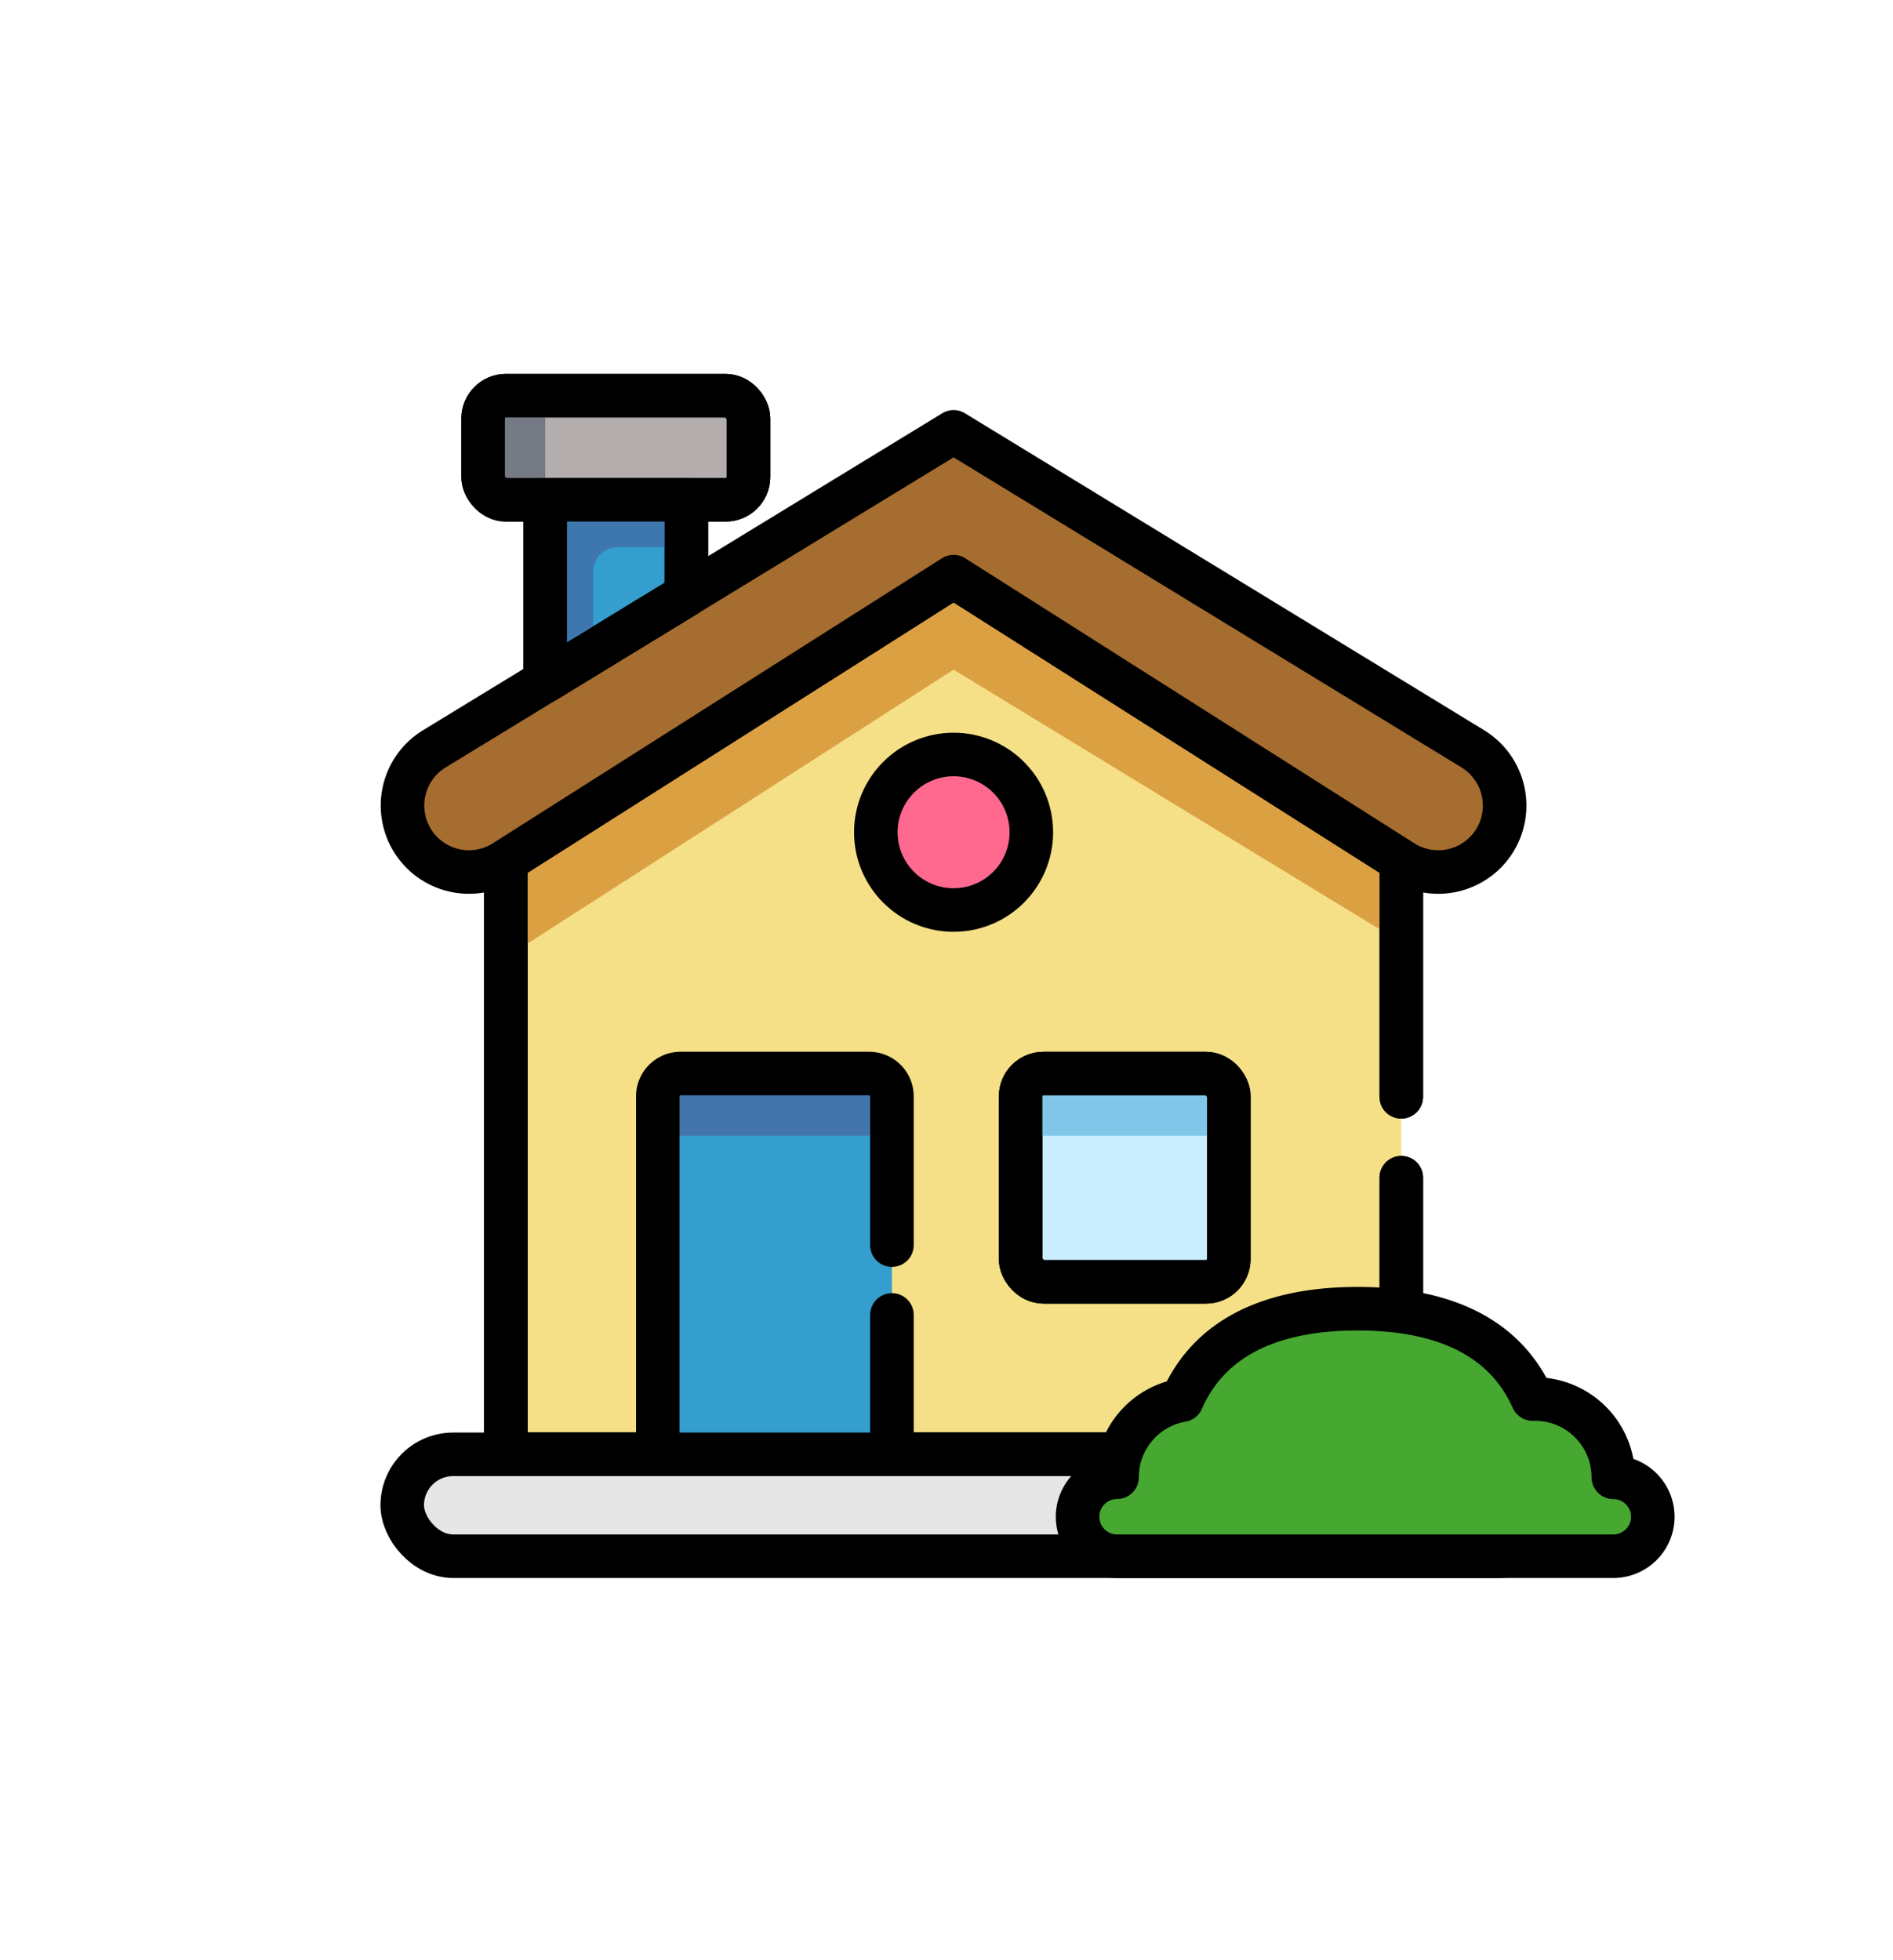 <svg xmlns="http://www.w3.org/2000/svg" id="Camada_1" data-name="Camada 1" viewBox="0 0 739.15 765.27"><defs><style>.cls-1{fill:#f5e087;}.cls-1,.cls-11,.cls-13,.cls-14,.cls-16,.cls-3,.cls-6,.cls-7,.cls-8,.cls-9{stroke:#000;stroke-linecap:round;stroke-linejoin:round;stroke-width:17px;}.cls-2{fill:#dba042;}.cls-3{fill:none;}.cls-14,.cls-4{fill:#349ece;}.cls-5{fill:#4275ac;}.cls-6{fill:#fff;}.cls-7{fill:#a56d30;}.cls-8{fill:#ff698f;}.cls-9{fill:#c9eeff;}.cls-10{fill:#80c6e8;}.cls-11{fill:#b3adad;}.cls-12{fill:#767a85;}.cls-13{fill:#e6e6e6;}.cls-15{fill:#3e77ae;}.cls-16{fill:#46a831;}</style></defs><polyline class="cls-1" points="547.15 428.19 547.15 336.05 372.34 225.12 197.53 336.05 197.53 567.76 547.15 567.76 547.15 459.77"></polyline><polygon class="cls-2" points="197.53 373.79 372.34 261.42 547.15 367.92 547.68 336.39 372.34 225.13 197 336.39 197.53 373.79"></polygon><polyline class="cls-3" points="547.15 428.19 547.15 336.05 372.34 225.12 197.53 336.05 197.53 567.76 547.15 567.76 547.15 459.77"></polyline><path class="cls-4" d="M256.85,567.76V428a8.9,8.9,0,0,1,8.9-8.9h73.62a8.91,8.91,0,0,1,8.9,8.9V567.76"></path><rect class="cls-5" x="256.85" y="419.12" width="91.42" height="24.27"></rect><path class="cls-3" d="M256.85,567.76V428a8.9,8.9,0,0,1,8.9-8.9h73.62a8.91,8.91,0,0,1,8.9,8.9v58.09"></path><line class="cls-6" x1="348.27" y1="567.76" x2="348.27" y2="513.33"></line><path class="cls-7" d="M582.45,329.9h0a25.94,25.94,0,0,1-34.76,6.49L372.34,225.12,197,336.39a25.94,25.94,0,0,1-34.76-6.49h0a25.94,25.94,0,0,1,7.35-37.56L372.34,168.59,575.1,292.34A26,26,0,0,1,582.45,329.9Z"></path><circle class="cls-8" cx="372.34" cy="324.91" r="30.36"></circle><rect class="cls-9" x="398.51" y="419.12" width="81.3" height="81.3" rx="8.9"></rect><rect class="cls-10" x="398.51" y="419.12" width="81.3" height="24.27"></rect><rect class="cls-3" x="398.51" y="419.12" width="81.3" height="81.3" rx="8.9"></rect><rect class="cls-11" x="188.64" y="154.47" width="103.63" height="40.65" rx="8.9"></rect><rect class="cls-12" x="188.64" y="154.47" width="24.25" height="40.65"></rect><rect class="cls-3" x="188.64" y="154.47" width="103.63" height="40.65" rx="8.9"></rect><rect class="cls-13" x="157.06" y="567.76" width="448.01" height="39.78" rx="19.89"></rect><polygon class="cls-14" points="268.01 232.27 212.89 265.92 212.89 195.12 268.01 195.12 268.01 232.27"></polygon><path class="cls-15" d="M231.57,254.51V223.25a9.62,9.62,0,0,1,9.63-9.62H268V195.12H212.89v70.8Z"></path><polygon class="cls-3" points="268.01 232.27 212.89 265.92 212.89 195.12 268.01 195.12 268.01 232.27"></polygon><path class="cls-16" d="M645.36,592.12a15.42,15.42,0,0,1-15.42,15.42H436.18a15.42,15.42,0,0,1,0-30.84,30.53,30.53,0,0,1,25.33-30.09c11.58-26.36,37.92-35.7,68.56-35.7,30.47,0,56.69,9.14,68.37,35.27.32,0,.63,0,.95,0a30.54,30.54,0,0,1,30.55,30.54A15.43,15.43,0,0,1,645.36,592.12Z"></path></svg>
